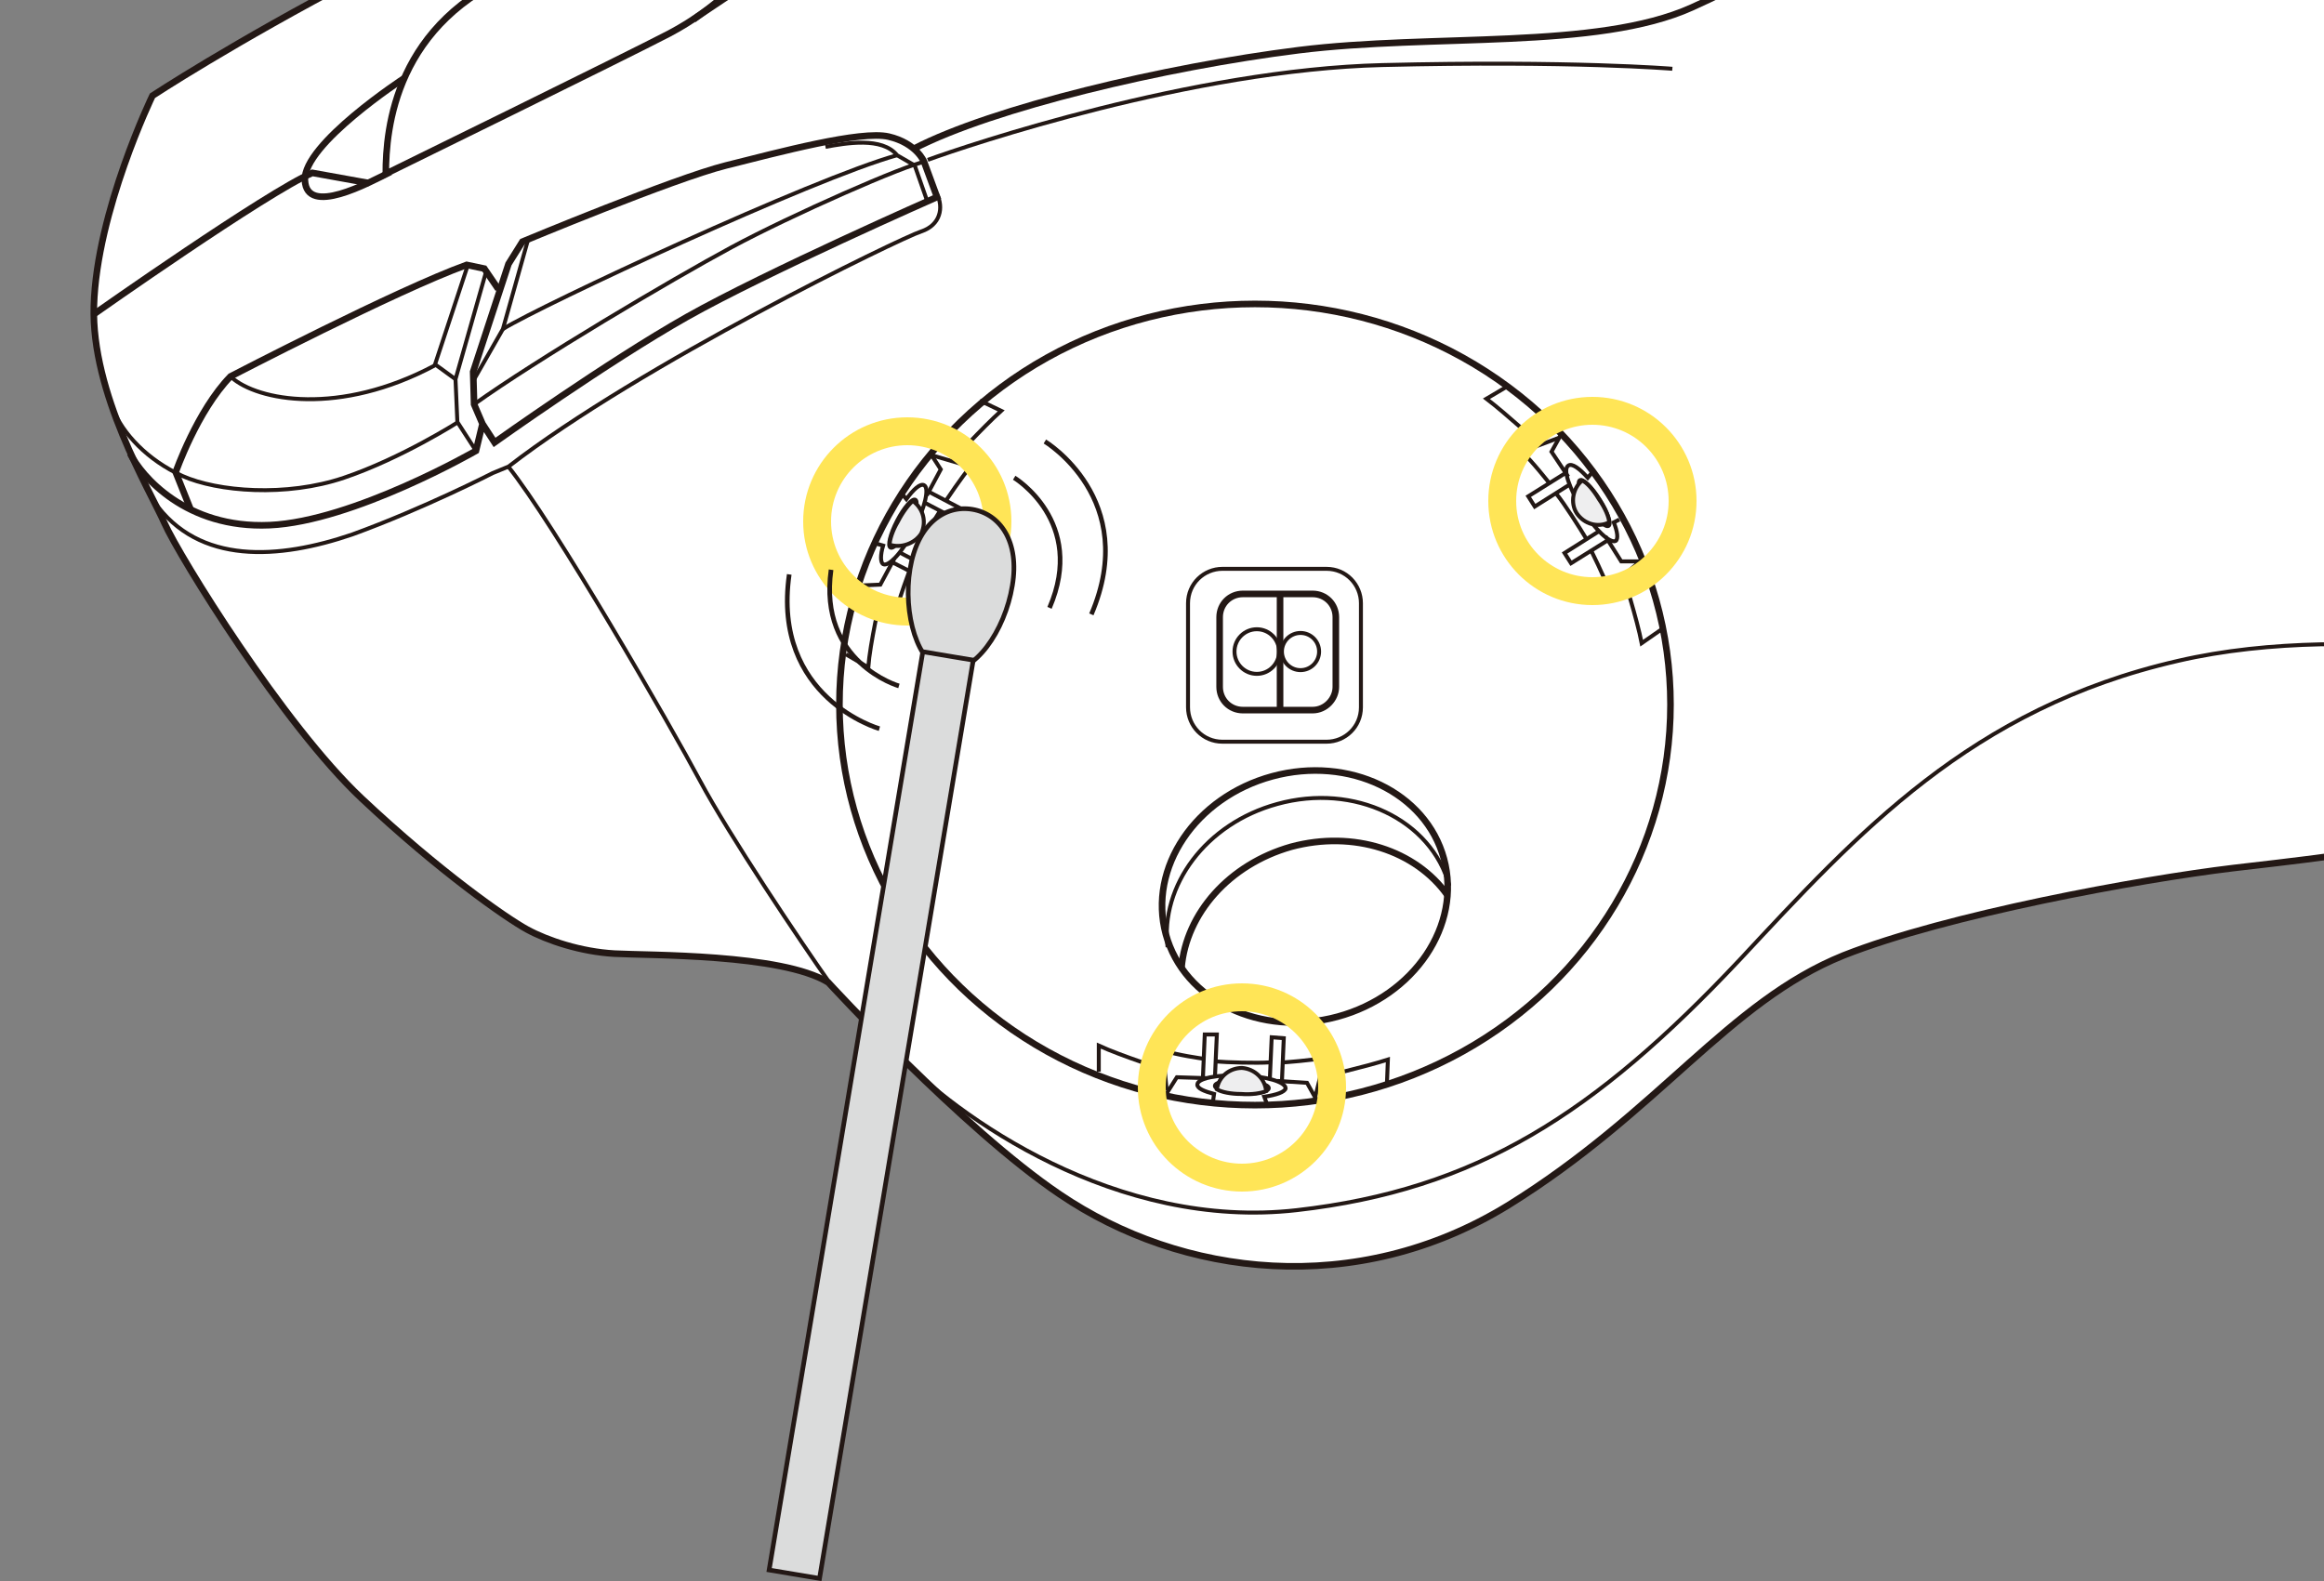 <?xml version="1.0" encoding="utf-8"?>
<!-- Generator: Adobe Illustrator 27.7.0, SVG Export Plug-In . SVG Version: 6.00 Build 0)  -->
<svg version="1.1" xmlns="http://www.w3.org/2000/svg" xmlns:xlink="http://www.w3.org/1999/xlink" x="0px" y="0px"
	 viewBox="0 0 250 170.1" enable-background="new 0 0 250 170.1" xml:space="preserve">
<rect x="0" y="0" width="250" height="170.1" fill="#808080" stroke="none"/>
<g id="レイヤー_1">
	<g>
		<path fill="#EEEEEF" d="M118.2,115.4l0-2.8c2.3,1,6.5,2.4,7,2.5l-0.2-2.1c1.5,0.4,4.3,0.9,4.3,0.9l0.1,0l0.1-2.6l1.3,0.1l-0.1,2.8
			l0.1,0c1.1,0.1,4.4,0.2,5.8,0.1l0.1,0l0.1-2.7l1.3,0.1l-0.1,2.6l0.1,0c0,0,2.9-0.2,4.4-0.5l-0.5,2.1l0.1,0c0,0,4.8-1.1,7.3-1.9
			l-0.1,2.5c-2.7,1.5-8.5,2.8-16,2.5C125.8,118.7,118.2,115.4,118.2,115.4z"/>
		<path fill="#EEEEEF" d="M179,67.4l-2.3,1.6c-0.5-2.4-1.9-6.7-2-7.2l-1.6,1.4c-0.5-1.4-1.8-4-1.8-4l0-0.1l-2.2,1.4l-0.7-1.1
			l2.4-1.5l0-0.1c-0.6-1-2.4-3.7-3.3-4.8l-0.1-0.1l-2.3,1.5l-0.7-1.1l2.2-1.4l-0.1-0.1c0,0-1.8-2.2-2.9-3.3l2-0.8l0-0.1
			c0,0-3.7-3.3-5.8-4.8l2.1-1.4c2.8,1.3,7.2,5.3,11.3,11.5S179,67.4,179,67.4z"/>
		<path fill="#EEEEEF" d="M90.7,70.4l2.4,1.4c0.3-2.5,1.3-6.8,1.5-7.3l1.7,1.2c0.4-1.5,1.5-4.2,1.5-4.2l0-0.1l2.3,1.3l0.6-1.1
			l-2.5-1.3l0-0.1c0.5-1,2.1-3.9,2.9-5l0.1-0.1l2.4,1.3l0.6-1.1l-2.3-1.2l0-0.1c0,0,1.7-2.4,2.7-3.5l-2-0.6l0-0.1
			c0,0,3.4-3.6,5.4-5.3l-2.2-1.2C103,44.7,99,49,95.4,55.6C91.8,62.2,90.7,70.4,90.7,70.4z"/>
		<g>
			<defs>
				<rect id="SVGID_1_" width="250" height="169.5"/>
			</defs>
			<clipPath id="SVGID_00000134217504229634950570000009045682188253137812_">
				<use xlink:href="#SVGID_1_"  overflow="visible"/>
			</clipPath>
			<g clip-path="url(#SVGID_00000134217504229634950570000009045682188253137812_)">
				<path fill="#FFFFFF" stroke="#231815" stroke-width="0.709" stroke-miterlimit="10" d="M16.4,10.3c0,0-6,12.4-6.3,22.6
					c-0.3,9.4,6,19.8,7.6,23.4s12.8,21.7,21.2,29.6S54.5,98.8,56.7,100c2.2,1.2,5.8,2.4,9.4,2.6c3.6,0.2,18,0,23,3.1
					c0,0,14.4,15.7,24.9,22.8c13.1,8.9,31.9,11.2,48.2,1.2c16.3-10.1,23.7-21.9,36.1-26.9c11.1-4.4,31.9-8.2,41.9-9.4
					c10.1-1.2,42.8-4.5,52.5-14.1c9-9,13.4-16.7,13.5-25.9c0-7.2-4.8-16.6-13.1-27.1c-10.8-13.7-42.7-37.7-66.2-46.6
					s-44.2-12.1-59.6-10.5c0,0-35.2-5.5-75.9,6.5S16.4,10.3,16.4,10.3z"/>
				<ellipse fill="none" stroke="#231815" stroke-width="0.709" stroke-miterlimit="10" cx="135" cy="75.8" rx="44.7" ry="43.1"/>
				<path fill="none" stroke="#231815" stroke-width="0.709" stroke-miterlimit="10" d="M20.5,54.8l-1.6-4c0,0,2.3-6.6,5.9-10.3
					c0,0,17.9-9.3,25.4-12l1.9,0.4l1.5,2.2"/>
				<path fill="none" stroke="#231815" stroke-width="0.709" stroke-miterlimit="10" d="M51.9,45.6L51,43.5L50.9,40l3.8-11.6
					l1.5-2.4c0,0,16.3-6.8,21.9-8.2s14.5-3.8,17.5-3.1s3.8,2.7,3.8,2.7l1.4,3.8c0,0-18.4,8.1-26.9,12.9S53.2,47.6,53.2,47.6
					L51.9,45.6l-0.7,2.9c0,0-13.2,7.6-22.2,8S15.2,51.2,14,48.8"/>
				<path fill="none" stroke="#231815" stroke-width="0.425" stroke-miterlimit="10" d="M100.8,20.9c0.7,1.4,0.4,3.3-1.7,4
					c-2.2,0.7-30.2,14.3-44.4,25.3l-1.7,0.7c0,0-7.4,3.8-15.1,6.6C30,60.2,21.4,60.8,16.6,54"/>
				<path fill="none" stroke="#231815" stroke-width="0.425" stroke-miterlimit="10" d="M12.1,43.9c1.1,2.8,3.8,5.6,7.5,7.3
					c3.8,1.7,11.2,2.3,17.4,0.2s12.3-6,12.3-6"/>
				<polyline fill="none" stroke="#231815" stroke-width="0.425" stroke-miterlimit="10" points="51.2,48.5 49.2,45.4 49,40.8 
					52.3,29.2 				"/>
				<path fill="none" stroke="#231815" stroke-width="0.425" stroke-miterlimit="10" d="M24.9,40.6c2.8,2.5,11.6,4.2,21.9-1.3"/>
				<polyline fill="none" stroke="#231815" stroke-width="0.425" stroke-miterlimit="10" points="49,40.8 46.8,39.2 50.3,28.6 				
					"/>
				<path fill="none" stroke="#231815" stroke-width="0.425" stroke-miterlimit="10" d="M51,43.5c6.7-4.8,21.2-13.4,27.7-16.9
					c6.5-3.5,18.8-8.9,20.8-9.2"/>
				<polyline fill="none" stroke="#231815" stroke-width="0.425" stroke-miterlimit="10" points="50.9,41 54.1,35.4 56.8,25.8 				
					"/>
				<path fill="none" stroke="#231815" stroke-width="0.425" stroke-miterlimit="10" d="M54.1,35.4c4.2-2.6,33.4-16.2,42.4-18.7"/>
				<path fill="none" stroke="#231815" stroke-width="0.425" stroke-miterlimit="10" d="M88.8,15.8c2.2-0.4,6.1-1.1,7.7,0.9
					l1.9,1.1l1.4,4"/>
				<path fill="none" stroke="#231815" stroke-width="0.425" stroke-miterlimit="10" d="M99.8,17.2c4.4-1.6,28.5-9.7,48.9-10.2
					s31.2,0.4,31.2,0.4"/>
				<path fill="none" stroke="#231815" stroke-width="0.709" stroke-miterlimit="10" d="M98.3,16c8.5-4.4,27-8.8,41.4-10.6
					s32.1,0,42.3-4.6c10.2-4.6,16.4-8.9,13.4-17.7c-3-8.9-23.5-13.3-28.9-13.9"/>
				
					<ellipse transform="matrix(0.965 -0.262 0.262 0.965 -20.372 40.214)" fill="none" stroke="#231815" stroke-width="0.709" stroke-miterlimit="10" cx="140.4" cy="96.4" rx="15.5" ry="13.4"/>
				<path fill="none" stroke="#231815" stroke-width="0.425" stroke-miterlimit="10" d="M125.6,101.9c-0.8-6.6,4.1-13.3,11.8-15.4
					c8.3-2.3,16.6,1.7,18.5,8.8"/>
				<path fill="none" stroke="#231815" stroke-width="0.709" stroke-miterlimit="10" d="M127.1,104.1c0.5-5.8,5.1-11.1,11.8-13
					c6.7-1.8,13.4,0.4,16.8,5.2"/>
				<path fill="none" stroke="#231815" stroke-width="0.425" stroke-miterlimit="10" d="M142.7,79.8h-11.2c-2.1,0-3.7-1.7-3.7-3.7
					V64.9c0-2.1,1.7-3.7,3.7-3.7h11.2c2.1,0,3.7,1.7,3.7,3.7v11.2C146.4,78.2,144.7,79.8,142.7,79.8z"/>
				<path fill="none" stroke="#231815" stroke-width="0.709" stroke-miterlimit="10" d="M141.2,76.4h-7.5c-1.4,0-2.5-1.1-2.5-2.5
					v-7.5c0-1.4,1.1-2.5,2.5-2.5h7.5c1.4,0,2.5,1.1,2.5,2.5v7.5C143.7,75.2,142.6,76.4,141.2,76.4z"/>
				<path fill="none" stroke="#231815" stroke-width="0.425" stroke-miterlimit="10" d="M54.6,50.1c5,6.2,17.6,28.1,20.7,33.9
					c3.1,5.8,10.8,17.3,14.2,22.1"/>
				<path fill="none" stroke="#231815" stroke-width="0.425" stroke-miterlimit="10" d="M96.1,113c6.9,7.3,24.1,19.4,43.4,17.2
					s32-10.3,47.7-27c12.6-13.5,24.8-27,47.1-32.1c19.8-4.6,44.1,1,51.8,1.4c7.7,0.4,14.9-1,17.1-6.8"/>
				<path fill="none" stroke="#231815" stroke-width="0.709" stroke-miterlimit="10" d="M10.1,33.8c0,0,18.6-13.1,23.5-15.2
					l6.1,1.1"/>
				<path fill="none" stroke="#231815" stroke-width="0.709" stroke-miterlimit="10" d="M79.3-2.1l4.6-3.6c0,0,10.2-3.7,16.8-4.9
					l1.9,0.7"/>
				<path fill="none" stroke="#231815" stroke-width="0.709" stroke-miterlimit="10" d="M41.5,18.7c0-4.9,1-16.4,14.5-21.8
					c13.4-5.4,24.1,0.4,24.1,0.4S77.3,0.8,72,3.6C67.4,6,41.5,18.7,41.5,18.7z"/>
				<path fill="none" stroke="#231815" stroke-width="0.709" stroke-miterlimit="10" d="M42,18.5c-2.4,1.2-9,4.8-9.2,0.9
					s10.7-11,10.7-11"/>
				<path fill="none" stroke="#231815" stroke-width="0.709" stroke-miterlimit="10" d="M74.6,2.1c2.1-1.6,8.5-5.2,9.6-7.9
					c1.1-2.6-0.9-4.1-6-2.4c-5.1,1.7-8,2.9-8,2.9"/>
				<path fill="none" stroke="#231815" stroke-width="0.709" stroke-miterlimit="10" d="M123.3-12.4l-0.2-1.4
					c-0.3-1.1-3.4-0.7-4.2-0.5s-2,0.2-2.6-0.7c-0.5-0.9-1.6-1.3-1.6-1.3l-4.7,0.7c0,0-1.1,0.9-1.4,2.9l-3.2,0.7c0,0-3.2,0.4-2.9,3.1
					"/>
				<path fill="none" stroke="#231815" stroke-width="0.709" stroke-miterlimit="10" d="M108.8-14.3c0,0-2.2,0.5-4,1
					c-1.9,0.4-3.7,1.2-4.2,2.5s0.5,2,1.6,1.8c1.1-0.2,21.6-3.2,21.6-3.2c2.3-0.1,5.7-1.6,6-3c0.3-1.4-1.6-1.6-3.8-1.4
					c-2.2,0.2-10,1.2-10,1.2"/>
				<path fill="none" stroke="#231815" stroke-width="0.425" stroke-miterlimit="10" d="M115-16.3c-0.8,0-1.3,1.1-0.8,2.5
					c0.5,1.4,1.7,1.7,3.4,1.7s3.2-0.6,3.7-0.8s1.9-1.5,1.1-1.6"/>
				<path fill="none" stroke="#231815" stroke-width="0.425" stroke-miterlimit="10" d="M108.7-12.7c0,0-0.7,1.7-1.9,2.1
					c-1.1,0.4-4.3,1.1-4.1,0.2"/>
				<path fill="none" stroke="#231815" stroke-width="0.709" stroke-miterlimit="10" d="M138.8-13.8l-0.2-1.5c0,0,0.2-1.2,1.9-1.3
					l6.8,0.1c0,0,1.5,0,1.8,1.1l0.1,1.2"/>
				<path fill="none" stroke="#231815" stroke-width="0.709" stroke-miterlimit="10" d="M146.7-13.8l-7.3,0c0,0-2.9,0.1-2.6-1.4
					s2.9-2.2,3.7-2.2c0.8,0,7.4,0.1,7.4,0.1c1.5,0,3.5,0,3.2,1.5S147.4-13.8,146.7-13.8z"/>
				<line fill="none" stroke="#231815" stroke-width="0.709" stroke-miterlimit="10" x1="137.7" y1="63.9" x2="137.7" y2="76.4"/>
				<circle fill="none" stroke="#231815" stroke-width="0.425" stroke-miterlimit="10" cx="139.9" cy="70.1" r="2"/>
				<circle fill="none" stroke="#231815" stroke-width="0.425" stroke-miterlimit="10" cx="135.2" cy="70.1" r="2.4"/>
				<g>
					
						<ellipse transform="matrix(4.437957e-02 -0.999 0.999 4.437957e-02 10.776 245.225)" fill="none" stroke="#231815" stroke-width="0.425" stroke-miterlimit="10" cx="133.6" cy="117" rx="0.7" ry="2.9"/>
					<path fill="none" stroke="#231815" stroke-width="0.425" stroke-miterlimit="10" d="M136.3,118.8L136,118
						c1.3-0.2,2.2-0.5,2.3-0.9c0-0.7-2.1-1.3-4.7-1.4c-2.6-0.1-4.8,0.3-4.8,1c0,0.4,0.7,0.7,1.8,1l-0.1,0.7"/>
					<g>
						<polyline fill="none" stroke="#231815" stroke-width="0.425" stroke-miterlimit="10" points="129.8,116 126.6,115.9 
							125.4,117.8 						"/>
						<polyline fill="none" stroke="#231815" stroke-width="0.425" stroke-miterlimit="10" points="129.4,116 129.6,111.3 
							130.9,111.3 130.7,115.8 						"/>
						<path fill="none" stroke="#231815" stroke-width="0.425" stroke-miterlimit="10" d="M129.4,113.9c0,0-2.9-0.4-4.3-0.9
							l0.4,4.3"/>
					</g>
					<g>
						<polyline fill="none" stroke="#231815" stroke-width="0.425" stroke-miterlimit="10" points="137.4,116.3 140.6,116.5 
							141.6,118.3 						"/>
						<polyline fill="none" stroke="#231815" stroke-width="0.425" stroke-miterlimit="10" points="137.9,116.4 138.1,111.7 
							136.8,111.6 136.6,116.1 						"/>
						<path fill="none" stroke="#231815" stroke-width="0.425" stroke-miterlimit="10" d="M138.1,114.3c0,0,2.9-0.2,4.4-0.5l-1,4.2
							"/>
					</g>
					<path fill="none" stroke="#231815" stroke-width="0.425" stroke-miterlimit="10" d="M130.8,114.2c1.1,0.1,4.4,0.2,5.8,0.1"/>
					<path fill="#EEEEEF" stroke="#231815" stroke-width="0.425" stroke-miterlimit="10" d="M130.9,117.2c0.5,0.3,1.5,0.5,2.6,0.5
						c1.2,0.1,2.2-0.1,2.7-0.3c-0.1-1.3-1.2-2.4-2.6-2.5C132.3,114.9,131.1,115.8,130.9,117.2z"/>
					<path fill="none" stroke="#231815" stroke-width="0.425" stroke-miterlimit="10" d="M125.3,115.1c0,0-4.7-1.5-7.1-2.6l0,2.8"
						/>
					<path fill="none" stroke="#231815" stroke-width="0.425" stroke-miterlimit="10" d="M142,115.9c0,0,4.8-1.1,7.3-1.9l-0.1,2.5"
						/>
				</g>
				<g>
					
						<ellipse transform="matrix(0.846 -0.534 0.534 0.846 -2.402 99.884)" fill="none" stroke="#231815" stroke-width="0.425" stroke-miterlimit="10" cx="171.4" cy="54.1" rx="0.7" ry="2.9"/>
					<path fill="none" stroke="#231815" stroke-width="0.425" stroke-miterlimit="10" d="M171.3,50.8l-0.5,0.6
						c-0.9-1-1.7-1.6-2.1-1.3c-0.6,0.4,0.1,2.4,1.5,4.7c1.4,2.2,3,3.7,3.6,3.4c0.3-0.2,0.2-1-0.2-2l0.6-0.3"/>
					<g>
						<polyline fill="none" stroke="#231815" stroke-width="0.425" stroke-miterlimit="10" points="172.7,57.7 174.4,60.4 
							176.7,60.4 						"/>
						<polyline fill="none" stroke="#231815" stroke-width="0.425" stroke-miterlimit="10" points="173,58.1 169,60.6 168.3,59.5 
							172.1,57.1 						"/>
						<path fill="none" stroke="#231815" stroke-width="0.425" stroke-miterlimit="10" d="M171.2,59.3c0,0,1.3,2.6,1.8,4l3.3-2.8"
							/>
					</g>
					<g>
						<polyline fill="none" stroke="#231815" stroke-width="0.425" stroke-miterlimit="10" points="168.7,51.3 166.9,48.6 
							167.9,46.8 						"/>
						<polyline fill="none" stroke="#231815" stroke-width="0.425" stroke-miterlimit="10" points="168.4,50.9 164.4,53.4 
							165.1,54.5 168.9,52.1 						"/>
						<path fill="none" stroke="#231815" stroke-width="0.425" stroke-miterlimit="10" d="M166.6,51.9c0,0-1.8-2.3-2.9-3.3l4-1.5"
							/>
					</g>
					<path fill="none" stroke="#231815" stroke-width="0.425" stroke-miterlimit="10" d="M170.6,57.9c-0.6-1-2.3-3.7-3.2-4.8"/>
					<path fill="#EEEEEF" stroke="#231815" stroke-width="0.425" stroke-miterlimit="10" d="M173.1,56.2c0-0.5-0.4-1.5-1.1-2.5
						c-0.6-1-1.3-1.8-1.8-2c-1,0.8-1.3,2.4-0.6,3.5C170.4,56.4,171.9,56.8,173.1,56.2z"/>
					<path fill="none" stroke="#231815" stroke-width="0.425" stroke-miterlimit="10" d="M174.6,61.9c0,0,1.5,4.7,2,7.3l2.3-1.6"/>
					<path fill="none" stroke="#231815" stroke-width="0.425" stroke-miterlimit="10" d="M165.6,47.8c0,0-3.6-3.3-5.7-4.9l2.2-1.3"
						/>
				</g>
				<g>
					
						<ellipse transform="matrix(0.461 -0.887 0.887 0.461 2.382 116.604)" fill="none" stroke="#231815" stroke-width="0.425" stroke-miterlimit="10" cx="97.2" cy="56.3" rx="2.9" ry="0.7"/>
					<path fill="none" stroke="#231815" stroke-width="0.425" stroke-miterlimit="10" d="M97,53.1l0.5,0.6c0.8-1.1,1.5-1.7,1.9-1.5
						c0.6,0.3,0.1,2.4-1.1,4.8s-2.7,4-3.3,3.7c-0.3-0.2-0.3-1,0-2l-0.7-0.2"/>
					<g>
						<polyline fill="none" stroke="#231815" stroke-width="0.425" stroke-miterlimit="10" points="96.2,60.1 94.7,62.9 92.4,63 
													"/>
						<polyline fill="none" stroke="#231815" stroke-width="0.425" stroke-miterlimit="10" points="96,60.5 100.1,62.6 100.7,61.5 
							96.7,59.4 						"/>
						<path fill="none" stroke="#231815" stroke-width="0.425" stroke-miterlimit="10" d="M97.8,61.5c0,0-1,2.7-1.4,4.2l-3.5-2.5"
							/>
					</g>
					<g>
						<polyline fill="none" stroke="#231815" stroke-width="0.425" stroke-miterlimit="10" points="99.7,53.3 101.2,50.5 
							100.1,48.8 						"/>
						<polyline fill="none" stroke="#231815" stroke-width="0.425" stroke-miterlimit="10" points="99.9,52.9 104.1,55.1 
							103.5,56.2 99.5,54.1 						"/>
						<path fill="none" stroke="#231815" stroke-width="0.425" stroke-miterlimit="10" d="M101.8,53.8c0,0,1.6-2.4,2.6-3.6
							l-4.1-1.2"/>
					</g>
					<path fill="none" stroke="#231815" stroke-width="0.425" stroke-miterlimit="10" d="M98.3,60.1c0.5-1,2-3.9,2.8-5.1"/>
					<path fill="#EEEEEF" stroke="#231815" stroke-width="0.425" stroke-miterlimit="10" d="M95.7,58.6c0-0.5,0.3-1.5,0.9-2.5
						c0.5-1,1.2-1.9,1.6-2.2c1.1,0.8,1.5,2.2,0.9,3.5C98.4,58.5,96.9,59,95.7,58.6z"/>
					<path fill="none" stroke="#231815" stroke-width="0.425" stroke-miterlimit="10" d="M94.7,64.4c0,0-1.1,4.8-1.3,7.4l-2.4-1.4"
						/>
					<path fill="none" stroke="#231815" stroke-width="0.425" stroke-miterlimit="10" d="M102.4,49.6c0,0,3.3-3.6,5.3-5.4l-2.3-1.1
						"/>
				</g>
			</g>
		</g>
	</g>
</g>
<g id="レイヤー_2">
	<circle fill="none" stroke="#FFE557" stroke-width="3" stroke-miterlimit="10" cx="171.3" cy="53.9" r="9.7"/>
	<circle fill="none" stroke="#FFE557" stroke-width="3" stroke-miterlimit="10" cx="133.6" cy="117" r="9.7"/>
	<circle fill="none" stroke="#FFE557" stroke-width="3" stroke-miterlimit="10" cx="97.6" cy="56.1" r="9.7"/>
</g>
<g id="編集モード">
	<g>
		<g>
			<path fill="#DBDCDC" stroke="#231815" stroke-width="0.5" d="M101.7,72.1c-3-0.5-4.6-6.1-3.8-10.9c0.8-4.8,3.7-6.9,6.7-6.4
				c3,0.5,5.1,3.5,4.3,8.2C108.1,67.9,104.8,72.6,101.7,72.1z"/>
			
				<rect x="43.7" y="117.2" transform="matrix(0.165 -0.986 0.986 0.165 -40.033 192.665)" fill="#DBDCDC" stroke="#231815" stroke-width="0.5" width="100.2" height="5.5"/>
		</g>
		<path fill="none" stroke="#231815" stroke-width="0.5" d="M109.1,51.4c0,0,7.8,4.7,3.8,14"/>
		<path fill="none" stroke="#231815" stroke-width="0.5" d="M112.4,47.5c0,0,10.3,6.2,5,18.6"/>
		<path fill="none" stroke="#231815" stroke-width="0.5" d="M96.7,73.8c0,0-8.7-2.5-7.3-12.5"/>
		<path fill="none" stroke="#231815" stroke-width="0.5" d="M94.6,78.4c0,0-11.6-3.3-9.7-16.6"/>
	</g>
	<g>
	</g>
	<g>
	</g>
	<g>
	</g>
	<g>
	</g>
	<g>
	</g>
	<g>
	</g>
	<g>
	</g>
	<g>
	</g>
	<g>
	</g>
	<g>
	</g>
	<g>
	</g>
</g>
</svg>
